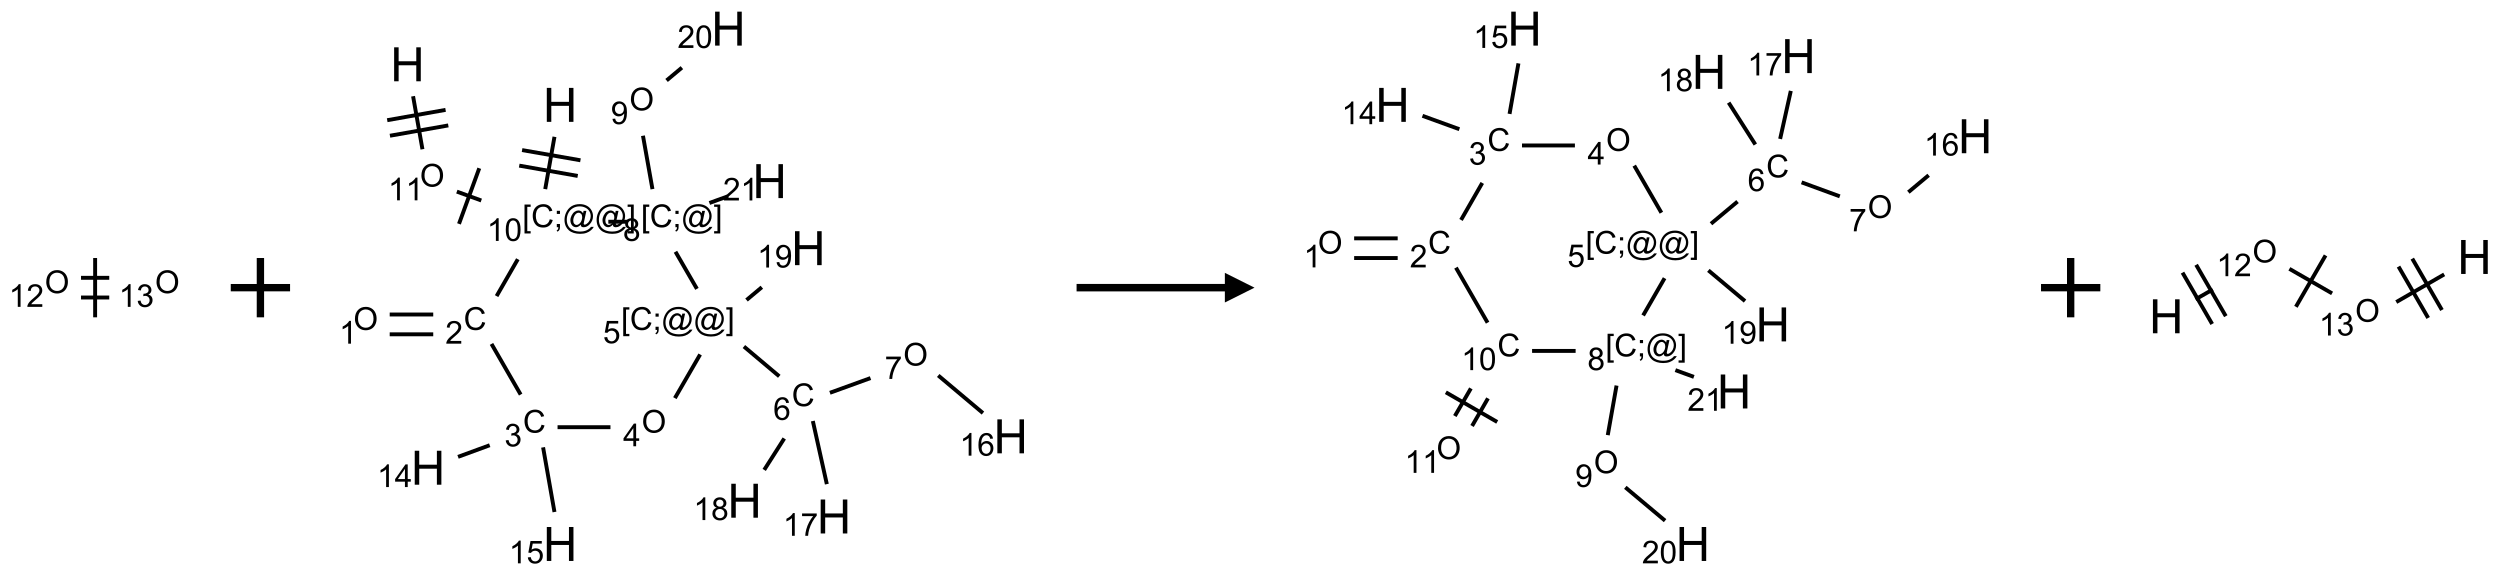 <?xml version="1.0" encoding="UTF-8"?>
<svg xmlns="http://www.w3.org/2000/svg" xmlns:xlink="http://www.w3.org/1999/xlink" width="843" height="194" viewBox="0 0 843 194">
<defs>
<g>
<g id="glyph-0-0">
<path d="M 1.332 0 L 1.332 -6.668 L 6.668 -6.668 L 6.668 0 Z M 1.5 -0.168 L 6.5 -0.168 L 6.5 -6.5 L 1.5 -6.5 Z M 1.5 -0.168 "/>
</g>
<g id="glyph-0-1">
<path d="M 0.516 -3.719 C 0.516 -4.984 0.855 -5.977 1.535 -6.695 C 2.215 -7.414 3.094 -7.77 4.172 -7.77 C 4.875 -7.77 5.512 -7.602 6.078 -7.266 C 6.645 -6.93 7.074 -6.461 7.371 -5.855 C 7.668 -5.254 7.816 -4.57 7.816 -3.809 C 7.816 -3.035 7.66 -2.34 7.348 -1.73 C 7.035 -1.117 6.594 -0.656 6.02 -0.34 C 5.449 -0.027 4.828 0.129 4.168 0.129 C 3.449 0.129 2.805 -0.043 2.238 -0.391 C 1.672 -0.738 1.246 -1.211 0.953 -1.812 C 0.66 -2.414 0.516 -3.047 0.516 -3.719 Z M 1.559 -3.703 C 1.559 -2.781 1.805 -2.059 2.301 -1.527 C 2.793 -1 3.414 -0.734 4.16 -0.734 C 4.922 -0.734 5.547 -1 6.039 -1.535 C 6.531 -2.07 6.777 -2.828 6.777 -3.812 C 6.777 -4.434 6.672 -4.977 6.461 -5.441 C 6.25 -5.902 5.945 -6.262 5.539 -6.52 C 5.133 -6.773 4.68 -6.902 4.176 -6.902 C 3.461 -6.902 2.848 -6.656 2.332 -6.164 C 1.816 -5.672 1.559 -4.852 1.559 -3.703 Z M 1.559 -3.703 "/>
</g>
<g id="glyph-0-2">
<path d="M 3.973 0 L 3.035 0 L 3.035 -5.973 C 2.809 -5.758 2.516 -5.543 2.148 -5.328 C 1.781 -5.113 1.453 -4.953 1.16 -4.844 L 1.16 -5.75 C 1.684 -5.996 2.145 -6.297 2.535 -6.645 C 2.93 -6.996 3.207 -7.336 3.371 -7.668 L 3.973 -7.668 Z M 3.973 0 "/>
</g>
<g id="glyph-0-3">
<path d="M 5.371 -0.902 L 5.371 0 L 0.324 0 C 0.316 -0.227 0.352 -0.441 0.434 -0.652 C 0.562 -0.996 0.766 -1.332 1.051 -1.668 C 1.332 -2 1.742 -2.387 2.277 -2.824 C 3.105 -3.504 3.668 -4.043 3.957 -4.441 C 4.25 -4.84 4.395 -5.215 4.395 -5.566 C 4.395 -5.938 4.262 -6.254 3.996 -6.508 C 3.73 -6.762 3.387 -6.891 2.957 -6.891 C 2.508 -6.891 2.145 -6.754 1.875 -6.484 C 1.605 -6.215 1.469 -5.84 1.465 -5.359 L 0.5 -5.457 C 0.566 -6.176 0.812 -6.727 1.246 -7.102 C 1.676 -7.477 2.254 -7.668 2.98 -7.668 C 3.711 -7.668 4.293 -7.465 4.719 -7.059 C 5.145 -6.652 5.359 -6.148 5.359 -5.547 C 5.359 -5.242 5.297 -4.941 5.172 -4.645 C 5.047 -4.352 4.84 -4.039 4.551 -3.715 C 4.262 -3.387 3.777 -2.938 3.105 -2.371 C 2.543 -1.898 2.18 -1.578 2.02 -1.41 C 1.859 -1.242 1.73 -1.07 1.625 -0.902 Z M 5.371 -0.902 "/>
</g>
<g id="glyph-0-4">
<path d="M 0.449 -2.016 L 1.387 -2.141 C 1.492 -1.609 1.676 -1.227 1.934 -0.992 C 2.191 -0.758 2.508 -0.641 2.879 -0.641 C 3.32 -0.641 3.695 -0.793 3.996 -1.098 C 4.301 -1.402 4.453 -1.781 4.453 -2.234 C 4.453 -2.664 4.312 -3.02 4.031 -3.301 C 3.75 -3.578 3.391 -3.719 2.957 -3.719 C 2.781 -3.719 2.562 -3.684 2.297 -3.613 L 2.402 -4.438 C 2.465 -4.43 2.516 -4.426 2.551 -4.426 C 2.949 -4.426 3.312 -4.531 3.629 -4.738 C 3.949 -4.949 4.109 -5.27 4.109 -5.703 C 4.109 -6.047 3.992 -6.332 3.762 -6.559 C 3.527 -6.785 3.227 -6.895 2.859 -6.895 C 2.496 -6.895 2.191 -6.781 1.949 -6.551 C 1.707 -6.324 1.547 -5.98 1.48 -5.52 L 0.543 -5.688 C 0.656 -6.316 0.918 -6.805 1.324 -7.148 C 1.73 -7.492 2.234 -7.668 2.84 -7.668 C 3.254 -7.668 3.641 -7.578 3.988 -7.398 C 4.34 -7.219 4.609 -6.977 4.793 -6.668 C 4.98 -6.359 5.074 -6.031 5.074 -5.684 C 5.074 -5.352 4.984 -5.051 4.809 -4.781 C 4.629 -4.512 4.367 -4.297 4.02 -4.137 C 4.473 -4.031 4.824 -3.816 5.074 -3.488 C 5.324 -3.16 5.449 -2.75 5.449 -2.254 C 5.449 -1.59 5.203 -1.023 4.719 -0.559 C 4.234 -0.098 3.617 0.137 2.875 0.137 C 2.203 0.137 1.648 -0.062 1.207 -0.465 C 0.762 -0.863 0.512 -1.379 0.449 -2.016 Z M 0.449 -2.016 "/>
</g>
<g id="glyph-0-5">
<path d="M 0.723 2.121 L 0.723 -7.637 L 2.793 -7.637 L 2.793 -6.859 L 1.66 -6.859 L 1.66 1.344 L 2.793 1.344 L 2.793 2.121 Z M 0.723 2.121 "/>
</g>
<g id="glyph-0-6">
<path d="M 6.27 -2.676 L 7.281 -2.422 C 7.07 -1.594 6.688 -0.961 6.137 -0.523 C 5.586 -0.086 4.914 0.129 4.121 0.129 C 3.297 0.129 2.629 -0.039 2.113 -0.371 C 1.598 -0.707 1.203 -1.191 0.934 -1.828 C 0.664 -2.465 0.531 -3.145 0.531 -3.875 C 0.531 -4.672 0.684 -5.363 0.988 -5.957 C 1.293 -6.547 1.723 -6.996 2.285 -7.305 C 2.844 -7.613 3.461 -7.766 4.137 -7.766 C 4.898 -7.766 5.543 -7.57 6.062 -7.184 C 6.582 -6.793 6.945 -6.246 7.152 -5.543 L 6.156 -5.309 C 5.98 -5.863 5.723 -6.266 5.387 -6.52 C 5.051 -6.773 4.625 -6.902 4.113 -6.902 C 3.527 -6.902 3.039 -6.762 2.645 -6.48 C 2.25 -6.199 1.973 -5.82 1.812 -5.348 C 1.652 -4.871 1.574 -4.383 1.574 -3.879 C 1.574 -3.23 1.668 -2.664 1.855 -2.18 C 2.047 -1.695 2.34 -1.332 2.738 -1.094 C 3.137 -0.855 3.57 -0.734 4.035 -0.734 C 4.602 -0.734 5.082 -0.898 5.473 -1.223 C 5.867 -1.551 6.133 -2.035 6.27 -2.676 Z M 6.27 -2.676 "/>
</g>
<g id="glyph-0-7">
<path d="M 0.949 -4.465 L 0.949 -5.531 L 2.016 -5.531 L 2.016 -4.465 Z M 0.949 0 L 0.949 -1.066 L 2.016 -1.066 L 2.016 0 C 2.016 0.391 1.945 0.711 1.809 0.949 C 1.668 1.191 1.449 1.379 1.145 1.512 L 0.887 1.109 C 1.082 1.023 1.23 0.895 1.324 0.727 C 1.418 0.559 1.469 0.316 1.48 0 Z M 0.949 0 "/>
</g>
<g id="glyph-0-8">
<path d="M 6.047 -0.848 C 5.82 -0.59 5.57 -0.379 5.289 -0.223 C 5.008 -0.062 4.73 0.016 4.449 0.016 C 4.141 0.016 3.84 -0.074 3.547 -0.254 C 3.254 -0.434 3.02 -0.715 2.836 -1.09 C 2.652 -1.465 2.562 -1.875 2.562 -2.324 C 2.562 -2.875 2.703 -3.43 2.988 -3.98 C 3.27 -4.535 3.621 -4.953 4.043 -5.23 C 4.461 -5.508 4.871 -5.645 5.266 -5.645 C 5.566 -5.645 5.855 -5.566 6.129 -5.41 C 6.402 -5.25 6.641 -5.012 6.84 -4.688 L 7.016 -5.496 L 7.949 -5.496 L 7.199 -2 C 7.094 -1.516 7.043 -1.246 7.043 -1.191 C 7.043 -1.098 7.078 -1.02 7.148 -0.949 C 7.219 -0.883 7.305 -0.848 7.406 -0.848 C 7.59 -0.848 7.832 -0.953 8.129 -1.168 C 8.527 -1.445 8.84 -1.816 9.07 -2.285 C 9.301 -2.75 9.418 -3.234 9.418 -3.73 C 9.418 -4.309 9.27 -4.852 8.973 -5.355 C 8.676 -5.859 8.23 -6.262 7.645 -6.562 C 7.055 -6.863 6.406 -7.016 5.691 -7.016 C 4.879 -7.016 4.137 -6.824 3.465 -6.445 C 2.793 -6.066 2.273 -5.52 1.902 -4.809 C 1.535 -4.098 1.348 -3.34 1.348 -2.527 C 1.348 -1.676 1.535 -0.941 1.902 -0.328 C 2.273 0.285 2.809 0.742 3.508 1.035 C 4.207 1.328 4.984 1.473 5.832 1.473 C 6.742 1.473 7.504 1.32 8.121 1.016 C 8.734 0.711 9.195 0.34 9.5 -0.098 L 10.441 -0.098 C 10.266 0.266 9.961 0.637 9.531 1.016 C 9.102 1.395 8.59 1.695 7.996 1.914 C 7.402 2.133 6.688 2.246 5.848 2.246 C 5.078 2.246 4.367 2.145 3.715 1.949 C 3.066 1.75 2.512 1.453 2.051 1.055 C 1.594 0.656 1.25 0.199 1.016 -0.316 C 0.723 -0.973 0.578 -1.684 0.578 -2.441 C 0.578 -3.289 0.75 -4.098 1.098 -4.863 C 1.523 -5.805 2.125 -6.527 2.902 -7.027 C 3.684 -7.527 4.629 -7.777 5.738 -7.777 C 6.602 -7.777 7.375 -7.602 8.059 -7.246 C 8.746 -6.895 9.285 -6.371 9.684 -5.672 C 10.02 -5.07 10.188 -4.418 10.188 -3.715 C 10.188 -2.707 9.832 -1.812 9.125 -1.031 C 8.492 -0.328 7.801 0.02 7.051 0.02 C 6.812 0.02 6.617 -0.016 6.473 -0.09 C 6.324 -0.16 6.215 -0.266 6.145 -0.402 C 6.102 -0.488 6.066 -0.637 6.047 -0.848 Z M 3.527 -2.262 C 3.527 -1.785 3.641 -1.414 3.863 -1.152 C 4.09 -0.887 4.348 -0.754 4.641 -0.754 C 4.836 -0.754 5.039 -0.812 5.254 -0.93 C 5.469 -1.047 5.676 -1.219 5.871 -1.449 C 6.066 -1.676 6.23 -1.969 6.355 -2.32 C 6.48 -2.672 6.543 -3.027 6.543 -3.379 C 6.543 -3.852 6.426 -4.219 6.191 -4.48 C 5.957 -4.738 5.672 -4.871 5.332 -4.871 C 5.109 -4.871 4.902 -4.812 4.707 -4.699 C 4.512 -4.586 4.32 -4.406 4.137 -4.156 C 3.953 -3.906 3.805 -3.602 3.691 -3.246 C 3.582 -2.887 3.527 -2.559 3.527 -2.262 Z M 3.527 -2.262 "/>
</g>
<g id="glyph-0-9">
<path d="M 2.27 2.121 L 0.203 2.121 L 0.203 1.344 L 1.332 1.344 L 1.332 -6.859 L 0.203 -6.859 L 0.203 -7.637 L 2.27 -7.637 Z M 2.27 2.121 "/>
</g>
<g id="glyph-0-10">
<path d="M 0.441 -3.766 C 0.441 -4.668 0.535 -5.395 0.723 -5.945 C 0.906 -6.496 1.184 -6.922 1.551 -7.219 C 1.918 -7.516 2.375 -7.668 2.934 -7.668 C 3.344 -7.668 3.703 -7.586 4.012 -7.418 C 4.32 -7.254 4.574 -7.016 4.777 -6.707 C 4.977 -6.395 5.137 -6.016 5.25 -5.57 C 5.363 -5.125 5.422 -4.523 5.422 -3.766 C 5.422 -2.871 5.328 -2.148 5.145 -1.598 C 4.961 -1.047 4.688 -0.621 4.32 -0.32 C 3.953 -0.02 3.492 0.129 2.934 0.129 C 2.195 0.129 1.617 -0.133 1.199 -0.66 C 0.695 -1.297 0.441 -2.332 0.441 -3.766 Z M 1.406 -3.766 C 1.406 -2.512 1.555 -1.68 1.848 -1.262 C 2.141 -0.848 2.5 -0.641 2.934 -0.641 C 3.363 -0.641 3.727 -0.848 4.02 -1.266 C 4.312 -1.684 4.457 -2.516 4.457 -3.766 C 4.457 -5.023 4.312 -5.859 4.02 -6.27 C 3.727 -6.684 3.359 -6.891 2.922 -6.891 C 2.492 -6.891 2.148 -6.707 1.891 -6.344 C 1.566 -5.879 1.406 -5.02 1.406 -3.766 Z M 1.406 -3.766 "/>
</g>
<g id="glyph-0-11">
<path d="M 3.449 0 L 3.449 -1.828 L 0.137 -1.828 L 0.137 -2.688 L 3.621 -7.637 L 4.387 -7.637 L 4.387 -2.688 L 5.418 -2.688 L 5.418 -1.828 L 4.387 -1.828 L 4.387 0 Z M 3.449 -2.688 L 3.449 -6.129 L 1.059 -2.688 Z M 3.449 -2.688 "/>
</g>
<g id="glyph-0-12">
<path d="M 0.441 -2 L 1.426 -2.082 C 1.5 -1.605 1.668 -1.242 1.934 -1.004 C 2.199 -0.762 2.52 -0.641 2.895 -0.641 C 3.348 -0.641 3.73 -0.812 4.043 -1.152 C 4.355 -1.492 4.512 -1.941 4.512 -2.504 C 4.512 -3.039 4.359 -3.461 4.059 -3.77 C 3.758 -4.078 3.367 -4.234 2.879 -4.234 C 2.578 -4.234 2.305 -4.164 2.062 -4.027 C 1.82 -3.891 1.629 -3.715 1.488 -3.496 L 0.609 -3.609 L 1.348 -7.531 L 5.145 -7.531 L 5.145 -6.637 L 2.098 -6.637 L 1.688 -4.582 C 2.145 -4.902 2.625 -5.062 3.129 -5.062 C 3.797 -5.062 4.359 -4.832 4.816 -4.371 C 5.277 -3.91 5.504 -3.312 5.504 -2.59 C 5.504 -1.898 5.305 -1.301 4.902 -0.797 C 4.41 -0.18 3.742 0.129 2.895 0.129 C 2.199 0.129 1.633 -0.062 1.195 -0.453 C 0.758 -0.844 0.504 -1.359 0.441 -2 Z M 0.441 -2 "/>
</g>
<g id="glyph-0-13">
<path d="M 5.309 -5.766 L 4.375 -5.691 C 4.293 -6.059 4.172 -6.328 4.02 -6.496 C 3.766 -6.762 3.453 -6.895 3.082 -6.895 C 2.785 -6.895 2.523 -6.812 2.297 -6.645 C 2 -6.43 1.77 -6.117 1.598 -5.703 C 1.43 -5.289 1.34 -4.703 1.332 -3.938 C 1.559 -4.281 1.836 -4.535 2.16 -4.703 C 2.488 -4.871 2.828 -4.953 3.188 -4.953 C 3.812 -4.953 4.344 -4.723 4.785 -4.262 C 5.223 -3.801 5.441 -3.207 5.441 -2.48 C 5.441 -2 5.34 -1.555 5.133 -1.145 C 4.926 -0.73 4.641 -0.418 4.281 -0.199 C 3.922 0.02 3.512 0.129 3.051 0.129 C 2.27 0.129 1.633 -0.156 1.141 -0.73 C 0.648 -1.305 0.402 -2.254 0.402 -3.574 C 0.402 -5.051 0.672 -6.121 1.219 -6.793 C 1.695 -7.375 2.336 -7.668 3.141 -7.668 C 3.742 -7.668 4.234 -7.5 4.617 -7.16 C 5 -6.824 5.23 -6.359 5.309 -5.766 Z M 1.48 -2.473 C 1.48 -2.152 1.547 -1.844 1.684 -1.547 C 1.82 -1.25 2.016 -1.027 2.262 -0.871 C 2.508 -0.719 2.766 -0.641 3.035 -0.641 C 3.434 -0.641 3.773 -0.801 4.059 -1.121 C 4.344 -1.441 4.484 -1.875 4.484 -2.422 C 4.484 -2.949 4.344 -3.367 4.062 -3.668 C 3.781 -3.973 3.426 -4.125 3 -4.125 C 2.578 -4.125 2.219 -3.973 1.922 -3.668 C 1.625 -3.363 1.48 -2.969 1.48 -2.473 Z M 1.48 -2.473 "/>
</g>
<g id="glyph-0-14">
<path d="M 0.504 -6.637 L 0.504 -7.535 L 5.449 -7.535 L 5.449 -6.809 C 4.961 -6.289 4.48 -5.602 4.004 -4.746 C 3.527 -3.887 3.156 -3.004 2.895 -2.098 C 2.707 -1.461 2.59 -0.762 2.535 0 L 1.574 0 C 1.582 -0.602 1.703 -1.328 1.926 -2.176 C 2.152 -3.027 2.477 -3.848 2.898 -4.637 C 3.32 -5.426 3.77 -6.094 4.246 -6.637 Z M 0.504 -6.637 "/>
</g>
<g id="glyph-0-15">
<path d="M 1.887 -4.141 C 1.496 -4.281 1.207 -4.484 1.02 -4.75 C 0.832 -5.016 0.738 -5.328 0.738 -5.699 C 0.738 -6.254 0.938 -6.719 1.34 -7.098 C 1.738 -7.477 2.27 -7.668 2.934 -7.668 C 3.598 -7.668 4.137 -7.473 4.543 -7.086 C 4.949 -6.699 5.152 -6.227 5.152 -5.672 C 5.152 -5.316 5.059 -5.008 4.871 -4.746 C 4.688 -4.484 4.406 -4.281 4.027 -4.141 C 4.496 -3.988 4.852 -3.742 5.098 -3.402 C 5.34 -3.062 5.465 -2.656 5.465 -2.184 C 5.465 -1.531 5.234 -0.98 4.77 -0.535 C 4.309 -0.09 3.703 0.129 2.949 0.129 C 2.195 0.129 1.586 -0.094 1.125 -0.539 C 0.664 -0.984 0.434 -1.543 0.434 -2.207 C 0.434 -2.703 0.559 -3.121 0.809 -3.457 C 1.062 -3.793 1.422 -4.02 1.887 -4.141 Z M 1.699 -5.73 C 1.699 -5.367 1.812 -5.074 2.047 -4.844 C 2.281 -4.613 2.582 -4.5 2.953 -4.5 C 3.312 -4.5 3.609 -4.613 3.84 -4.84 C 4.07 -5.066 4.188 -5.348 4.188 -5.676 C 4.188 -6.02 4.07 -6.309 3.832 -6.543 C 3.594 -6.777 3.297 -6.895 2.941 -6.895 C 2.586 -6.895 2.289 -6.781 2.051 -6.551 C 1.816 -6.324 1.699 -6.047 1.699 -5.73 Z M 1.395 -2.203 C 1.395 -1.938 1.461 -1.676 1.586 -1.426 C 1.711 -1.176 1.902 -0.984 2.152 -0.848 C 2.402 -0.711 2.672 -0.641 2.957 -0.641 C 3.406 -0.641 3.777 -0.785 4.066 -1.074 C 4.359 -1.363 4.504 -1.727 4.504 -2.172 C 4.504 -2.625 4.355 -2.996 4.055 -3.293 C 3.754 -3.586 3.379 -3.734 2.926 -3.734 C 2.484 -3.734 2.121 -3.59 1.832 -3.297 C 1.543 -3.004 1.395 -2.641 1.395 -2.203 Z M 1.395 -2.203 "/>
</g>
<g id="glyph-0-16">
<path d="M 0.582 -1.766 L 1.484 -1.848 C 1.562 -1.426 1.707 -1.117 1.922 -0.926 C 2.137 -0.734 2.414 -0.641 2.75 -0.641 C 3.039 -0.641 3.289 -0.707 3.508 -0.84 C 3.727 -0.973 3.902 -1.148 4.043 -1.367 C 4.18 -1.586 4.297 -1.887 4.391 -2.262 C 4.484 -2.637 4.531 -3.016 4.531 -3.406 C 4.531 -3.449 4.531 -3.512 4.527 -3.594 C 4.34 -3.297 4.082 -3.055 3.758 -2.867 C 3.434 -2.68 3.082 -2.59 2.703 -2.59 C 2.07 -2.59 1.535 -2.816 1.098 -3.277 C 0.66 -3.734 0.441 -4.34 0.441 -5.09 C 0.441 -5.863 0.672 -6.484 1.129 -6.957 C 1.586 -7.43 2.156 -7.668 2.844 -7.668 C 3.34 -7.668 3.793 -7.531 4.207 -7.266 C 4.617 -7 4.93 -6.617 5.145 -6.121 C 5.355 -5.629 5.465 -4.91 5.465 -3.973 C 5.465 -2.996 5.359 -2.223 5.145 -1.645 C 4.934 -1.066 4.617 -0.625 4.199 -0.324 C 3.781 -0.02 3.293 0.129 2.73 0.129 C 2.133 0.129 1.645 -0.035 1.266 -0.367 C 0.887 -0.699 0.66 -1.164 0.582 -1.766 Z M 4.422 -5.137 C 4.422 -5.676 4.277 -6.102 3.992 -6.418 C 3.707 -6.734 3.359 -6.891 2.957 -6.891 C 2.543 -6.891 2.18 -6.719 1.871 -6.379 C 1.562 -6.039 1.406 -5.598 1.406 -5.059 C 1.406 -4.57 1.555 -4.176 1.848 -3.871 C 2.141 -3.566 2.5 -3.418 2.934 -3.418 C 3.367 -3.418 3.723 -3.57 4.004 -3.871 C 4.281 -4.176 4.422 -4.598 4.422 -5.137 Z M 4.422 -5.137 "/>
</g>
<g id="glyph-1-0">
<path d="M 2 0 L 2 -10 L 10 -10 L 10 0 Z M 2.25 -0.25 L 9.75 -0.25 L 9.75 -9.75 L 2.25 -9.75 Z M 2.25 -0.25 "/>
</g>
<g id="glyph-1-1">
<path d="M 1.281 0 L 1.281 -11.453 L 2.797 -11.453 L 2.797 -6.75 L 8.75 -6.75 L 8.75 -11.453 L 10.266 -11.453 L 10.266 0 L 8.75 0 L 8.75 -5.398 L 2.797 -5.398 L 2.797 0 Z M 1.281 0 "/>
</g>
</g>
</defs>
<path fill="none" stroke-width="0.033" stroke-linecap="butt" stroke-linejoin="miter" stroke="rgb(0%, 0%, 0%)" stroke-opacity="1" stroke-miterlimit="10" d="M 0.237 0.083 L 0.475 0.083 " transform="matrix(40, 0, 0, 40, 17.838, 97)"/>
<path fill="none" stroke-width="0.033" stroke-linecap="butt" stroke-linejoin="miter" stroke="rgb(0%, 0%, 0%)" stroke-opacity="1" stroke-miterlimit="10" d="M 0.237 -0.083 L 0.475 -0.083 " transform="matrix(40, 0, 0, 40, 17.838, 97)"/>
<path fill="none" stroke-width="0.033" stroke-linecap="butt" stroke-linejoin="miter" stroke="rgb(0%, 0%, 0%)" stroke-opacity="1" stroke-miterlimit="10" d="M 0.356 0.25 L 0.356 -0.25 " transform="matrix(40, 0, 0, 40, 17.838, 97)"/>
<g fill="rgb(0%, 0%, 0%)" fill-opacity="1">
<use xlink:href="#glyph-0-1" x="15.082" y="98.848"/>
</g>
<g fill="rgb(0%, 0%, 0%)" fill-opacity="1">
<use xlink:href="#glyph-0-2" x="2.961" y="103.48"/>
<use xlink:href="#glyph-0-3" x="8.893" y="103.48"/>
</g>
<g fill="rgb(0%, 0%, 0%)" fill-opacity="1">
<use xlink:href="#glyph-0-1" x="52.262" y="98.848"/>
</g>
<g fill="rgb(0%, 0%, 0%)" fill-opacity="1">
<use xlink:href="#glyph-0-2" x="40.059" y="103.48"/>
<use xlink:href="#glyph-0-4" x="45.991" y="103.48"/>
</g>
<path fill="none" stroke-width="0.062" stroke-linecap="butt" stroke-linejoin="miter" stroke="rgb(0%, 0%, 0%)" stroke-opacity="1" stroke-miterlimit="10" d="M 0 0 L 0.5 0 M 0.25 -0.25 L 0.25 0.25 " transform="matrix(40, 0, 0, 40, 77.811, 97)"/>
<path fill="none" stroke-width="0.033" stroke-linecap="butt" stroke-linejoin="miter" stroke="rgb(0%, 0%, 0%)" stroke-opacity="1" stroke-miterlimit="10" d="M 1.626 0.912 L 1.548 1.353 " transform="matrix(40, 0, 0, 40, 121.928, 9.65)"/>
<path fill="none" stroke-width="0.033" stroke-linecap="butt" stroke-linejoin="miter" stroke="rgb(0%, 0%, 0%)" stroke-opacity="1" stroke-miterlimit="10" d="M 1.329 1.155 L 1.822 1.242 " transform="matrix(40, 0, 0, 40, 121.928, 9.65)"/>
<path fill="none" stroke-width="0.033" stroke-linecap="butt" stroke-linejoin="miter" stroke="rgb(0%, 0%, 0%)" stroke-opacity="1" stroke-miterlimit="10" d="M 1.353 1.024 L 1.845 1.11 " transform="matrix(40, 0, 0, 40, 121.928, 9.65)"/>
<path fill="none" stroke-width="0.033" stroke-linecap="butt" stroke-linejoin="miter" stroke="rgb(0%, 0%, 0%)" stroke-opacity="1" stroke-miterlimit="10" d="M 1.009 1.449 L 0.803 1.374 " transform="matrix(40, 0, 0, 40, 121.928, 9.65)"/>
<path fill="none" stroke-width="0.033" stroke-linecap="butt" stroke-linejoin="miter" stroke="rgb(0%, 0%, 0%)" stroke-opacity="1" stroke-miterlimit="10" d="M 0.992 1.177 L 0.821 1.646 " transform="matrix(40, 0, 0, 40, 121.928, 9.65)"/>
<path fill="none" stroke-width="0.033" stroke-linecap="butt" stroke-linejoin="miter" stroke="rgb(0%, 0%, 0%)" stroke-opacity="1" stroke-miterlimit="10" d="M 0.513 1.017 L 0.434 0.57 " transform="matrix(40, 0, 0, 40, 121.928, 9.65)"/>
<path fill="none" stroke-width="0.033" stroke-linecap="butt" stroke-linejoin="miter" stroke="rgb(0%, 0%, 0%)" stroke-opacity="1" stroke-miterlimit="10" d="M 0.708 0.685 L 0.216 0.772 " transform="matrix(40, 0, 0, 40, 121.928, 9.65)"/>
<path fill="none" stroke-width="0.033" stroke-linecap="butt" stroke-linejoin="miter" stroke="rgb(0%, 0%, 0%)" stroke-opacity="1" stroke-miterlimit="10" d="M 0.731 0.816 L 0.239 0.903 " transform="matrix(40, 0, 0, 40, 121.928, 9.65)"/>
<path fill="none" stroke-width="0.033" stroke-linecap="butt" stroke-linejoin="miter" stroke="rgb(0%, 0%, 0%)" stroke-opacity="1" stroke-miterlimit="10" d="M 1.317 1.944 L 1.138 2.255 " transform="matrix(40, 0, 0, 40, 121.928, 9.65)"/>
<path fill="none" stroke-width="0.033" stroke-linecap="butt" stroke-linejoin="miter" stroke="rgb(0%, 0%, 0%)" stroke-opacity="1" stroke-miterlimit="10" d="M 0.604 2.41 L 0.237 2.41 " transform="matrix(40, 0, 0, 40, 121.928, 9.65)"/>
<path fill="none" stroke-width="0.033" stroke-linecap="butt" stroke-linejoin="miter" stroke="rgb(0%, 0%, 0%)" stroke-opacity="1" stroke-miterlimit="10" d="M 0.604 2.577 L 0.237 2.577 " transform="matrix(40, 0, 0, 40, 121.928, 9.65)"/>
<path fill="none" stroke-width="0.033" stroke-linecap="butt" stroke-linejoin="miter" stroke="rgb(0%, 0%, 0%)" stroke-opacity="1" stroke-miterlimit="10" d="M 1.095 2.658 L 1.341 3.085 " transform="matrix(40, 0, 0, 40, 121.928, 9.65)"/>
<path fill="none" stroke-width="0.033" stroke-linecap="butt" stroke-linejoin="miter" stroke="rgb(0%, 0%, 0%)" stroke-opacity="1" stroke-miterlimit="10" d="M 1.08 3.512 L 0.813 3.61 " transform="matrix(40, 0, 0, 40, 121.928, 9.65)"/>
<path fill="none" stroke-width="0.033" stroke-linecap="butt" stroke-linejoin="miter" stroke="rgb(0%, 0%, 0%)" stroke-opacity="1" stroke-miterlimit="10" d="M 1.53 3.53 L 1.626 4.075 " transform="matrix(40, 0, 0, 40, 121.928, 9.65)"/>
<path fill="none" stroke-width="0.033" stroke-linecap="butt" stroke-linejoin="miter" stroke="rgb(0%, 0%, 0%)" stroke-opacity="1" stroke-miterlimit="10" d="M 1.652 3.36 L 2.098 3.36 " transform="matrix(40, 0, 0, 40, 121.928, 9.65)"/>
<path fill="none" stroke-width="0.033" stroke-linecap="butt" stroke-linejoin="miter" stroke="rgb(0%, 0%, 0%)" stroke-opacity="1" stroke-miterlimit="10" d="M 2.641 3.115 L 2.854 2.747 " transform="matrix(40, 0, 0, 40, 121.928, 9.65)"/>
<path fill="none" stroke-width="0.033" stroke-linecap="butt" stroke-linejoin="miter" stroke="rgb(0%, 0%, 0%)" stroke-opacity="1" stroke-miterlimit="10" d="M 3.223 2.68 L 3.521 2.931 " transform="matrix(40, 0, 0, 40, 121.928, 9.65)"/>
<path fill="none" stroke-width="0.033" stroke-linecap="butt" stroke-linejoin="miter" stroke="rgb(0%, 0%, 0%)" stroke-opacity="1" stroke-miterlimit="10" d="M 3.948 3.07 L 4.29 2.946 " transform="matrix(40, 0, 0, 40, 121.928, 9.65)"/>
<path fill="none" stroke-width="0.033" stroke-linecap="butt" stroke-linejoin="miter" stroke="rgb(0%, 0%, 0%)" stroke-opacity="1" stroke-miterlimit="10" d="M 4.861 2.924 L 5.238 3.241 " transform="matrix(40, 0, 0, 40, 121.928, 9.65)"/>
<path fill="none" stroke-width="0.033" stroke-linecap="butt" stroke-linejoin="miter" stroke="rgb(0%, 0%, 0%)" stroke-opacity="1" stroke-miterlimit="10" d="M 3.804 3.308 L 3.922 3.84 " transform="matrix(40, 0, 0, 40, 121.928, 9.65)"/>
<path fill="none" stroke-width="0.033" stroke-linecap="butt" stroke-linejoin="miter" stroke="rgb(0%, 0%, 0%)" stroke-opacity="1" stroke-miterlimit="10" d="M 3.563 3.455 L 3.394 3.72 " transform="matrix(40, 0, 0, 40, 121.928, 9.65)"/>
<path fill="none" stroke-width="0.033" stroke-linecap="butt" stroke-linejoin="miter" stroke="rgb(0%, 0%, 0%)" stroke-opacity="1" stroke-miterlimit="10" d="M 3.245 2.288 L 3.374 2.18 " transform="matrix(40, 0, 0, 40, 121.928, 9.65)"/>
<path fill="none" stroke-width="0.033" stroke-linecap="butt" stroke-linejoin="miter" stroke="rgb(0%, 0%, 0%)" stroke-opacity="1" stroke-miterlimit="10" d="M 2.827 2.194 L 2.646 1.881 " transform="matrix(40, 0, 0, 40, 121.928, 9.65)"/>
<path fill="none" stroke-width="0.033" stroke-linecap="butt" stroke-linejoin="miter" stroke="rgb(0%, 0%, 0%)" stroke-opacity="1" stroke-miterlimit="10" d="M 2.246 1.628 L 2.08 1.628 " transform="matrix(40, 0, 0, 40, 121.928, 9.65)"/>
<path fill="none" stroke-width="0.033" stroke-linecap="butt" stroke-linejoin="miter" stroke="rgb(0%, 0%, 0%)" stroke-opacity="1" stroke-miterlimit="10" d="M 2.452 1.353 L 2.372 0.903 " transform="matrix(40, 0, 0, 40, 121.928, 9.65)"/>
<path fill="none" stroke-width="0.033" stroke-linecap="butt" stroke-linejoin="miter" stroke="rgb(0%, 0%, 0%)" stroke-opacity="1" stroke-miterlimit="10" d="M 2.571 0.437 L 2.7 0.329 " transform="matrix(40, 0, 0, 40, 121.928, 9.65)"/>
<path fill="none" stroke-width="0.033" stroke-linecap="butt" stroke-linejoin="miter" stroke="rgb(0%, 0%, 0%)" stroke-opacity="1" stroke-miterlimit="10" d="M 2.932 1.47 L 3.089 1.413 " transform="matrix(40, 0, 0, 40, 121.928, 9.65)"/>
<g fill="rgb(0%, 0%, 0%)" fill-opacity="1">
<use xlink:href="#glyph-1-1" x="183.102" y="41.09"/>
</g>
<g fill="rgb(0%, 0%, 0%)" fill-opacity="1">
<use xlink:href="#glyph-0-5" x="176.141" y="76.605"/>
<use xlink:href="#glyph-0-6" x="179.104" y="76.605"/>
<use xlink:href="#glyph-0-7" x="186.807" y="76.605"/>
<use xlink:href="#glyph-0-8" x="189.771" y="76.605"/>
<use xlink:href="#glyph-0-8" x="200.599" y="76.605"/>
<use xlink:href="#glyph-0-9" x="211.427" y="76.605"/>
</g>
<g fill="rgb(0%, 0%, 0%)" fill-opacity="1">
<use xlink:href="#glyph-0-2" x="164.176" y="81.234"/>
<use xlink:href="#glyph-0-10" x="170.108" y="81.234"/>
</g>
<g fill="rgb(0%, 0%, 0%)" fill-opacity="1">
<use xlink:href="#glyph-0-1" x="141.586" y="62.922"/>
</g>
<g fill="rgb(0%, 0%, 0%)" fill-opacity="1">
<use xlink:href="#glyph-0-2" x="130.859" y="67.555"/>
<use xlink:href="#glyph-0-2" x="136.792" y="67.555"/>
</g>
<g fill="rgb(0%, 0%, 0%)" fill-opacity="1">
<use xlink:href="#glyph-1-1" x="131.621" y="27.41"/>
</g>
<g fill="rgb(0%, 0%, 0%)" fill-opacity="1">
<use xlink:href="#glyph-0-6" x="156.336" y="111.238"/>
</g>
<g fill="rgb(0%, 0%, 0%)" fill-opacity="1">
<use xlink:href="#glyph-0-3" x="150.164" y="115.875"/>
</g>
<g fill="rgb(0%, 0%, 0%)" fill-opacity="1">
<use xlink:href="#glyph-0-1" x="119.172" y="111.242"/>
</g>
<g fill="rgb(0%, 0%, 0%)" fill-opacity="1">
<use xlink:href="#glyph-0-2" x="114.379" y="115.875"/>
</g>
<g fill="rgb(0%, 0%, 0%)" fill-opacity="1">
<use xlink:href="#glyph-0-6" x="176.336" y="145.883"/>
</g>
<g fill="rgb(0%, 0%, 0%)" fill-opacity="1">
<use xlink:href="#glyph-0-4" x="170.082" y="150.516"/>
</g>
<g fill="rgb(0%, 0%, 0%)" fill-opacity="1">
<use xlink:href="#glyph-1-1" x="138.566" y="163.445"/>
</g>
<g fill="rgb(0%, 0%, 0%)" fill-opacity="1">
<use xlink:href="#glyph-0-2" x="127.164" y="164.238"/>
<use xlink:href="#glyph-0-11" x="133.096" y="164.238"/>
</g>
<g fill="rgb(0%, 0%, 0%)" fill-opacity="1">
<use xlink:href="#glyph-1-1" x="183.102" y="189.156"/>
</g>
<g fill="rgb(0%, 0%, 0%)" fill-opacity="1">
<use xlink:href="#glyph-0-2" x="171.609" y="189.949"/>
<use xlink:href="#glyph-0-12" x="177.542" y="189.949"/>
</g>
<g fill="rgb(0%, 0%, 0%)" fill-opacity="1">
<use xlink:href="#glyph-0-1" x="216.352" y="145.887"/>
</g>
<g fill="rgb(0%, 0%, 0%)" fill-opacity="1">
<use xlink:href="#glyph-0-11" x="210.113" y="150.484"/>
</g>
<g fill="rgb(0%, 0%, 0%)" fill-opacity="1">
<use xlink:href="#glyph-0-5" x="209.43" y="111.246"/>
<use xlink:href="#glyph-0-6" x="212.393" y="111.246"/>
<use xlink:href="#glyph-0-7" x="220.096" y="111.246"/>
<use xlink:href="#glyph-0-8" x="223.06" y="111.246"/>
<use xlink:href="#glyph-0-8" x="233.888" y="111.246"/>
<use xlink:href="#glyph-0-9" x="244.716" y="111.246"/>
</g>
<g fill="rgb(0%, 0%, 0%)" fill-opacity="1">
<use xlink:href="#glyph-0-12" x="203.316" y="115.742"/>
</g>
<g fill="rgb(0%, 0%, 0%)" fill-opacity="1">
<use xlink:href="#glyph-0-6" x="266.977" y="136.953"/>
</g>
<g fill="rgb(0%, 0%, 0%)" fill-opacity="1">
<use xlink:href="#glyph-0-13" x="260.73" y="141.586"/>
</g>
<g fill="rgb(0%, 0%, 0%)" fill-opacity="1">
<use xlink:href="#glyph-0-1" x="304.582" y="123.273"/>
</g>
<g fill="rgb(0%, 0%, 0%)" fill-opacity="1">
<use xlink:href="#glyph-0-14" x="298.312" y="127.777"/>
</g>
<g fill="rgb(0%, 0%, 0%)" fill-opacity="1">
<use xlink:href="#glyph-1-1" x="335.027" y="152.863"/>
</g>
<g fill="rgb(0%, 0%, 0%)" fill-opacity="1">
<use xlink:href="#glyph-0-2" x="323.598" y="153.656"/>
<use xlink:href="#glyph-0-13" x="329.53" y="153.656"/>
</g>
<g fill="rgb(0%, 0%, 0%)" fill-opacity="1">
<use xlink:href="#glyph-1-1" x="275.453" y="179.887"/>
</g>
<g fill="rgb(0%, 0%, 0%)" fill-opacity="1">
<use xlink:href="#glyph-0-2" x="264.02" y="180.68"/>
<use xlink:href="#glyph-0-14" x="269.952" y="180.68"/>
</g>
<g fill="rgb(0%, 0%, 0%)" fill-opacity="1">
<use xlink:href="#glyph-1-1" x="245.305" y="174.57"/>
</g>
<g fill="rgb(0%, 0%, 0%)" fill-opacity="1">
<use xlink:href="#glyph-0-2" x="233.855" y="175.363"/>
<use xlink:href="#glyph-0-15" x="239.788" y="175.363"/>
</g>
<g fill="rgb(0%, 0%, 0%)" fill-opacity="1">
<use xlink:href="#glyph-1-1" x="266.797" y="89.41"/>
</g>
<g fill="rgb(0%, 0%, 0%)" fill-opacity="1">
<use xlink:href="#glyph-0-2" x="255.348" y="90.203"/>
<use xlink:href="#glyph-0-16" x="261.28" y="90.203"/>
</g>
<g fill="rgb(0%, 0%, 0%)" fill-opacity="1">
<use xlink:href="#glyph-0-5" x="216.141" y="76.605"/>
<use xlink:href="#glyph-0-6" x="219.104" y="76.605"/>
<use xlink:href="#glyph-0-7" x="226.807" y="76.605"/>
<use xlink:href="#glyph-0-8" x="229.771" y="76.605"/>
<use xlink:href="#glyph-0-9" x="240.599" y="76.605"/>
</g>
<g fill="rgb(0%, 0%, 0%)" fill-opacity="1">
<use xlink:href="#glyph-0-15" x="210.066" y="81.234"/>
</g>
<g fill="rgb(0%, 0%, 0%)" fill-opacity="1">
<use xlink:href="#glyph-0-1" x="212.227" y="37.211"/>
</g>
<g fill="rgb(0%, 0%, 0%)" fill-opacity="1">
<use xlink:href="#glyph-0-16" x="205.945" y="41.844"/>
</g>
<g fill="rgb(0%, 0%, 0%)" fill-opacity="1">
<use xlink:href="#glyph-1-1" x="239.852" y="15.379"/>
</g>
<g fill="rgb(0%, 0%, 0%)" fill-opacity="1">
<use xlink:href="#glyph-0-3" x="228.445" y="16.172"/>
<use xlink:href="#glyph-0-10" x="234.378" y="16.172"/>
</g>
<g fill="rgb(0%, 0%, 0%)" fill-opacity="1">
<use xlink:href="#glyph-1-1" x="253.742" y="66.801"/>
</g>
<g fill="rgb(0%, 0%, 0%)" fill-opacity="1">
<use xlink:href="#glyph-0-3" x="243.785" y="67.594"/>
<use xlink:href="#glyph-0-2" x="249.717" y="67.594"/>
</g>
<path fill-rule="nonzero" fill="rgb(0%, 0%, 0%)" fill-opacity="1" d="M 363.023 98.25 L 413.023 98.25 L 413.023 102 L 423.023 97 L 413.023 92 L 413.023 95.75 L 363.023 95.75 "/>
<path fill="none" stroke-width="0.033" stroke-linecap="butt" stroke-linejoin="miter" stroke="rgb(0%, 0%, 0%)" stroke-opacity="1" stroke-miterlimit="10" d="M 0.237 1.934 L 0.604 1.934 " transform="matrix(40, 0, 0, 40, 447.139, 9.65)"/>
<path fill="none" stroke-width="0.033" stroke-linecap="butt" stroke-linejoin="miter" stroke="rgb(0%, 0%, 0%)" stroke-opacity="1" stroke-miterlimit="10" d="M 0.237 1.768 L 0.604 1.768 " transform="matrix(40, 0, 0, 40, 447.139, 9.65)"/>
<path fill="none" stroke-width="0.033" stroke-linecap="butt" stroke-linejoin="miter" stroke="rgb(0%, 0%, 0%)" stroke-opacity="1" stroke-miterlimit="10" d="M 1.138 1.613 L 1.317 1.301 " transform="matrix(40, 0, 0, 40, 447.139, 9.65)"/>
<path fill="none" stroke-width="0.033" stroke-linecap="butt" stroke-linejoin="miter" stroke="rgb(0%, 0%, 0%)" stroke-opacity="1" stroke-miterlimit="10" d="M 1.124 0.848 L 0.813 0.735 " transform="matrix(40, 0, 0, 40, 447.139, 9.65)"/>
<path fill="none" stroke-width="0.033" stroke-linecap="butt" stroke-linejoin="miter" stroke="rgb(0%, 0%, 0%)" stroke-opacity="1" stroke-miterlimit="10" d="M 1.547 0.719 L 1.622 0.293 " transform="matrix(40, 0, 0, 40, 447.139, 9.65)"/>
<path fill="none" stroke-width="0.033" stroke-linecap="butt" stroke-linejoin="miter" stroke="rgb(0%, 0%, 0%)" stroke-opacity="1" stroke-miterlimit="10" d="M 1.652 0.985 L 2.098 0.985 " transform="matrix(40, 0, 0, 40, 447.139, 9.65)"/>
<path fill="none" stroke-width="0.033" stroke-linecap="butt" stroke-linejoin="miter" stroke="rgb(0%, 0%, 0%)" stroke-opacity="1" stroke-miterlimit="10" d="M 2.598 1.155 L 2.827 1.552 " transform="matrix(40, 0, 0, 40, 447.139, 9.65)"/>
<path fill="none" stroke-width="0.033" stroke-linecap="butt" stroke-linejoin="miter" stroke="rgb(0%, 0%, 0%)" stroke-opacity="1" stroke-miterlimit="10" d="M 3.245 1.645 L 3.469 1.458 " transform="matrix(40, 0, 0, 40, 447.139, 9.65)"/>
<path fill="none" stroke-width="0.033" stroke-linecap="butt" stroke-linejoin="miter" stroke="rgb(0%, 0%, 0%)" stroke-opacity="1" stroke-miterlimit="10" d="M 4.009 1.296 L 4.331 1.414 " transform="matrix(40, 0, 0, 40, 447.139, 9.65)"/>
<path fill="none" stroke-width="0.033" stroke-linecap="butt" stroke-linejoin="miter" stroke="rgb(0%, 0%, 0%)" stroke-opacity="1" stroke-miterlimit="10" d="M 4.909 1.379 L 5.08 1.236 " transform="matrix(40, 0, 0, 40, 447.139, 9.65)"/>
<path fill="none" stroke-width="0.033" stroke-linecap="butt" stroke-linejoin="miter" stroke="rgb(0%, 0%, 0%)" stroke-opacity="1" stroke-miterlimit="10" d="M 3.828 0.93 L 3.918 0.525 " transform="matrix(40, 0, 0, 40, 447.139, 9.65)"/>
<path fill="none" stroke-width="0.033" stroke-linecap="butt" stroke-linejoin="miter" stroke="rgb(0%, 0%, 0%)" stroke-opacity="1" stroke-miterlimit="10" d="M 3.619 0.977 L 3.394 0.624 " transform="matrix(40, 0, 0, 40, 447.139, 9.65)"/>
<path fill="none" stroke-width="0.033" stroke-linecap="butt" stroke-linejoin="miter" stroke="rgb(0%, 0%, 0%)" stroke-opacity="1" stroke-miterlimit="10" d="M 3.223 2.038 L 3.532 2.297 " transform="matrix(40, 0, 0, 40, 447.139, 9.65)"/>
<path fill="none" stroke-width="0.033" stroke-linecap="butt" stroke-linejoin="miter" stroke="rgb(0%, 0%, 0%)" stroke-opacity="1" stroke-miterlimit="10" d="M 2.854 2.104 L 2.673 2.418 " transform="matrix(40, 0, 0, 40, 447.139, 9.65)"/>
<path fill="none" stroke-width="0.033" stroke-linecap="butt" stroke-linejoin="miter" stroke="rgb(0%, 0%, 0%)" stroke-opacity="1" stroke-miterlimit="10" d="M 2.449 3.009 L 2.375 3.427 " transform="matrix(40, 0, 0, 40, 447.139, 9.65)"/>
<path fill="none" stroke-width="0.033" stroke-linecap="butt" stroke-linejoin="miter" stroke="rgb(0%, 0%, 0%)" stroke-opacity="1" stroke-miterlimit="10" d="M 2.523 3.867 L 2.858 4.148 " transform="matrix(40, 0, 0, 40, 447.139, 9.65)"/>
<path fill="none" stroke-width="0.033" stroke-linecap="butt" stroke-linejoin="miter" stroke="rgb(0%, 0%, 0%)" stroke-opacity="1" stroke-miterlimit="10" d="M 2.945 2.879 L 3.101 2.936 " transform="matrix(40, 0, 0, 40, 447.139, 9.65)"/>
<path fill="none" stroke-width="0.033" stroke-linecap="butt" stroke-linejoin="miter" stroke="rgb(0%, 0%, 0%)" stroke-opacity="1" stroke-miterlimit="10" d="M 2.104 2.717 L 1.737 2.717 " transform="matrix(40, 0, 0, 40, 447.139, 9.65)"/>
<path fill="none" stroke-width="0.033" stroke-linecap="butt" stroke-linejoin="miter" stroke="rgb(0%, 0%, 0%)" stroke-opacity="1" stroke-miterlimit="10" d="M 1.362 2.479 L 1.095 2.015 " transform="matrix(40, 0, 0, 40, 447.139, 9.65)"/>
<path fill="none" stroke-width="0.033" stroke-linecap="butt" stroke-linejoin="miter" stroke="rgb(0%, 0%, 0%)" stroke-opacity="1" stroke-miterlimit="10" d="M 1.221 3.033 L 1.086 3.266 " transform="matrix(40, 0, 0, 40, 447.139, 9.65)"/>
<path fill="none" stroke-width="0.033" stroke-linecap="butt" stroke-linejoin="miter" stroke="rgb(0%, 0%, 0%)" stroke-opacity="1" stroke-miterlimit="10" d="M 1.365 3.117 L 1.231 3.35 " transform="matrix(40, 0, 0, 40, 447.139, 9.65)"/>
<path fill="none" stroke-width="0.033" stroke-linecap="butt" stroke-linejoin="miter" stroke="rgb(0%, 0%, 0%)" stroke-opacity="1" stroke-miterlimit="10" d="M 1.01 3.066 L 1.443 3.316 " transform="matrix(40, 0, 0, 40, 447.139, 9.65)"/>
<g fill="rgb(0%, 0%, 0%)" fill-opacity="1">
<use xlink:href="#glyph-0-1" x="444.383" y="85.531"/>
</g>
<g fill="rgb(0%, 0%, 0%)" fill-opacity="1">
<use xlink:href="#glyph-0-2" x="439.59" y="90.164"/>
</g>
<g fill="rgb(0%, 0%, 0%)" fill-opacity="1">
<use xlink:href="#glyph-0-6" x="481.547" y="85.527"/>
</g>
<g fill="rgb(0%, 0%, 0%)" fill-opacity="1">
<use xlink:href="#glyph-0-3" x="475.375" y="90.164"/>
</g>
<g fill="rgb(0%, 0%, 0%)" fill-opacity="1">
<use xlink:href="#glyph-0-6" x="501.547" y="50.887"/>
</g>
<g fill="rgb(0%, 0%, 0%)" fill-opacity="1">
<use xlink:href="#glyph-0-4" x="495.293" y="55.523"/>
</g>
<g fill="rgb(0%, 0%, 0%)" fill-opacity="1">
<use xlink:href="#glyph-1-1" x="463.777" y="41.09"/>
</g>
<g fill="rgb(0%, 0%, 0%)" fill-opacity="1">
<use xlink:href="#glyph-0-2" x="452.375" y="41.883"/>
<use xlink:href="#glyph-0-11" x="458.307" y="41.883"/>
</g>
<g fill="rgb(0%, 0%, 0%)" fill-opacity="1">
<use xlink:href="#glyph-1-1" x="508.312" y="15.379"/>
</g>
<g fill="rgb(0%, 0%, 0%)" fill-opacity="1">
<use xlink:href="#glyph-0-2" x="496.82" y="16.172"/>
<use xlink:href="#glyph-0-12" x="502.753" y="16.172"/>
</g>
<g fill="rgb(0%, 0%, 0%)" fill-opacity="1">
<use xlink:href="#glyph-0-1" x="541.562" y="50.891"/>
</g>
<g fill="rgb(0%, 0%, 0%)" fill-opacity="1">
<use xlink:href="#glyph-0-11" x="535.324" y="55.492"/>
</g>
<g fill="rgb(0%, 0%, 0%)" fill-opacity="1">
<use xlink:href="#glyph-0-5" x="534.641" y="85.535"/>
<use xlink:href="#glyph-0-6" x="537.604" y="85.535"/>
<use xlink:href="#glyph-0-7" x="545.307" y="85.535"/>
<use xlink:href="#glyph-0-8" x="548.271" y="85.535"/>
<use xlink:href="#glyph-0-8" x="559.099" y="85.535"/>
<use xlink:href="#glyph-0-9" x="569.927" y="85.535"/>
</g>
<g fill="rgb(0%, 0%, 0%)" fill-opacity="1">
<use xlink:href="#glyph-0-12" x="528.527" y="90.031"/>
</g>
<g fill="rgb(0%, 0%, 0%)" fill-opacity="1">
<use xlink:href="#glyph-0-6" x="595.562" y="59.816"/>
</g>
<g fill="rgb(0%, 0%, 0%)" fill-opacity="1">
<use xlink:href="#glyph-0-13" x="589.316" y="64.453"/>
</g>
<g fill="rgb(0%, 0%, 0%)" fill-opacity="1">
<use xlink:href="#glyph-0-1" x="629.793" y="73.5"/>
</g>
<g fill="rgb(0%, 0%, 0%)" fill-opacity="1">
<use xlink:href="#glyph-0-14" x="623.523" y="78.004"/>
</g>
<g fill="rgb(0%, 0%, 0%)" fill-opacity="1">
<use xlink:href="#glyph-1-1" x="660.238" y="51.668"/>
</g>
<g fill="rgb(0%, 0%, 0%)" fill-opacity="1">
<use xlink:href="#glyph-0-2" x="648.809" y="52.461"/>
<use xlink:href="#glyph-0-13" x="654.741" y="52.461"/>
</g>
<g fill="rgb(0%, 0%, 0%)" fill-opacity="1">
<use xlink:href="#glyph-1-1" x="600.664" y="24.648"/>
</g>
<g fill="rgb(0%, 0%, 0%)" fill-opacity="1">
<use xlink:href="#glyph-0-2" x="589.23" y="25.441"/>
<use xlink:href="#glyph-0-14" x="595.163" y="25.441"/>
</g>
<g fill="rgb(0%, 0%, 0%)" fill-opacity="1">
<use xlink:href="#glyph-1-1" x="570.516" y="29.965"/>
</g>
<g fill="rgb(0%, 0%, 0%)" fill-opacity="1">
<use xlink:href="#glyph-0-2" x="559.066" y="30.758"/>
<use xlink:href="#glyph-0-15" x="564.999" y="30.758"/>
</g>
<g fill="rgb(0%, 0%, 0%)" fill-opacity="1">
<use xlink:href="#glyph-1-1" x="592.008" y="115.121"/>
</g>
<g fill="rgb(0%, 0%, 0%)" fill-opacity="1">
<use xlink:href="#glyph-0-2" x="580.559" y="115.914"/>
<use xlink:href="#glyph-0-16" x="586.491" y="115.914"/>
</g>
<g fill="rgb(0%, 0%, 0%)" fill-opacity="1">
<use xlink:href="#glyph-0-5" x="541.352" y="120.176"/>
<use xlink:href="#glyph-0-6" x="544.315" y="120.176"/>
<use xlink:href="#glyph-0-7" x="552.018" y="120.176"/>
<use xlink:href="#glyph-0-8" x="554.982" y="120.176"/>
<use xlink:href="#glyph-0-9" x="565.81" y="120.176"/>
</g>
<g fill="rgb(0%, 0%, 0%)" fill-opacity="1">
<use xlink:href="#glyph-0-15" x="535.277" y="124.805"/>
</g>
<g fill="rgb(0%, 0%, 0%)" fill-opacity="1">
<use xlink:href="#glyph-0-1" x="537.438" y="159.566"/>
</g>
<g fill="rgb(0%, 0%, 0%)" fill-opacity="1">
<use xlink:href="#glyph-0-16" x="531.156" y="164.199"/>
</g>
<g fill="rgb(0%, 0%, 0%)" fill-opacity="1">
<use xlink:href="#glyph-1-1" x="565.062" y="189.156"/>
</g>
<g fill="rgb(0%, 0%, 0%)" fill-opacity="1">
<use xlink:href="#glyph-0-3" x="553.656" y="189.949"/>
<use xlink:href="#glyph-0-10" x="559.589" y="189.949"/>
</g>
<g fill="rgb(0%, 0%, 0%)" fill-opacity="1">
<use xlink:href="#glyph-1-1" x="578.953" y="137.734"/>
</g>
<g fill="rgb(0%, 0%, 0%)" fill-opacity="1">
<use xlink:href="#glyph-0-3" x="568.996" y="138.523"/>
<use xlink:href="#glyph-0-2" x="574.928" y="138.523"/>
</g>
<g fill="rgb(0%, 0%, 0%)" fill-opacity="1">
<use xlink:href="#glyph-0-6" x="504.922" y="120.168"/>
</g>
<g fill="rgb(0%, 0%, 0%)" fill-opacity="1">
<use xlink:href="#glyph-0-2" x="492.762" y="124.805"/>
<use xlink:href="#glyph-0-10" x="498.694" y="124.805"/>
</g>
<g fill="rgb(0%, 0%, 0%)" fill-opacity="1">
<use xlink:href="#glyph-0-1" x="484.383" y="154.816"/>
</g>
<g fill="rgb(0%, 0%, 0%)" fill-opacity="1">
<use xlink:href="#glyph-0-2" x="473.656" y="159.445"/>
<use xlink:href="#glyph-0-2" x="479.589" y="159.445"/>
</g>
<path fill="none" stroke-width="0.062" stroke-linecap="butt" stroke-linejoin="miter" stroke="rgb(0%, 0%, 0%)" stroke-opacity="1" stroke-miterlimit="10" d="M 0 0 L 0.5 0 M 0.25 -0.25 L 0.25 0.25 " transform="matrix(40, 0, 0, 40, 688.232, 97)"/>
<path fill="none" stroke-width="0.033" stroke-linecap="butt" stroke-linejoin="miter" stroke="rgb(0%, 0%, 0%)" stroke-opacity="1" stroke-miterlimit="10" d="M 0.247 0.357 L 0.392 0.274 " transform="matrix(40, 0, 0, 40, 730.459, 86.652)"/>
<path fill="none" stroke-width="0.033" stroke-linecap="butt" stroke-linejoin="miter" stroke="rgb(0%, 0%, 0%)" stroke-opacity="1" stroke-miterlimit="10" d="M 0.502 0.499 L 0.252 0.066 " transform="matrix(40, 0, 0, 40, 730.459, 86.652)"/>
<path fill="none" stroke-width="0.033" stroke-linecap="butt" stroke-linejoin="miter" stroke="rgb(0%, 0%, 0%)" stroke-opacity="1" stroke-miterlimit="10" d="M 0.387 0.565 L 0.137 0.132 " transform="matrix(40, 0, 0, 40, 730.459, 86.652)"/>
<path fill="none" stroke-width="0.033" stroke-linecap="butt" stroke-linejoin="miter" stroke="rgb(0%, 0%, 0%)" stroke-opacity="1" stroke-miterlimit="10" d="M 1.038 0.1 L 1.398 0.307 " transform="matrix(40, 0, 0, 40, 730.459, 86.652)"/>
<path fill="none" stroke-width="0.033" stroke-linecap="butt" stroke-linejoin="miter" stroke="rgb(0%, 0%, 0%)" stroke-opacity="1" stroke-miterlimit="10" d="M 1.093 0.42 L 1.343 -0.013 " transform="matrix(40, 0, 0, 40, 730.459, 86.652)"/>
<path fill="none" stroke-width="0.033" stroke-linecap="butt" stroke-linejoin="miter" stroke="rgb(0%, 0%, 0%)" stroke-opacity="1" stroke-miterlimit="10" d="M 1.939 0.38 L 2.343 0.147 " transform="matrix(40, 0, 0, 40, 730.459, 86.652)"/>
<path fill="none" stroke-width="0.033" stroke-linecap="butt" stroke-linejoin="miter" stroke="rgb(0%, 0%, 0%)" stroke-opacity="1" stroke-miterlimit="10" d="M 2.324 0.447 L 2.074 0.014 " transform="matrix(40, 0, 0, 40, 730.459, 86.652)"/>
<path fill="none" stroke-width="0.033" stroke-linecap="butt" stroke-linejoin="miter" stroke="rgb(0%, 0%, 0%)" stroke-opacity="1" stroke-miterlimit="10" d="M 2.208 0.514 L 1.958 0.081 " transform="matrix(40, 0, 0, 40, 730.459, 86.652)"/>
<g fill="rgb(0%, 0%, 0%)" fill-opacity="1">
<use xlink:href="#glyph-1-1" x="724.688" y="112.379"/>
</g>
<g fill="rgb(0%, 0%, 0%)" fill-opacity="1">
<use xlink:href="#glyph-0-1" x="759.523" y="88.5"/>
</g>
<g fill="rgb(0%, 0%, 0%)" fill-opacity="1">
<use xlink:href="#glyph-0-2" x="747.402" y="93.133"/>
<use xlink:href="#glyph-0-3" x="753.335" y="93.133"/>
</g>
<g fill="rgb(0%, 0%, 0%)" fill-opacity="1">
<use xlink:href="#glyph-0-1" x="794.164" y="108.5"/>
</g>
<g fill="rgb(0%, 0%, 0%)" fill-opacity="1">
<use xlink:href="#glyph-0-2" x="781.965" y="113.133"/>
<use xlink:href="#glyph-0-4" x="787.897" y="113.133"/>
</g>
<g fill="rgb(0%, 0%, 0%)" fill-opacity="1">
<use xlink:href="#glyph-1-1" x="828.609" y="92.379"/>
</g>
</svg>
